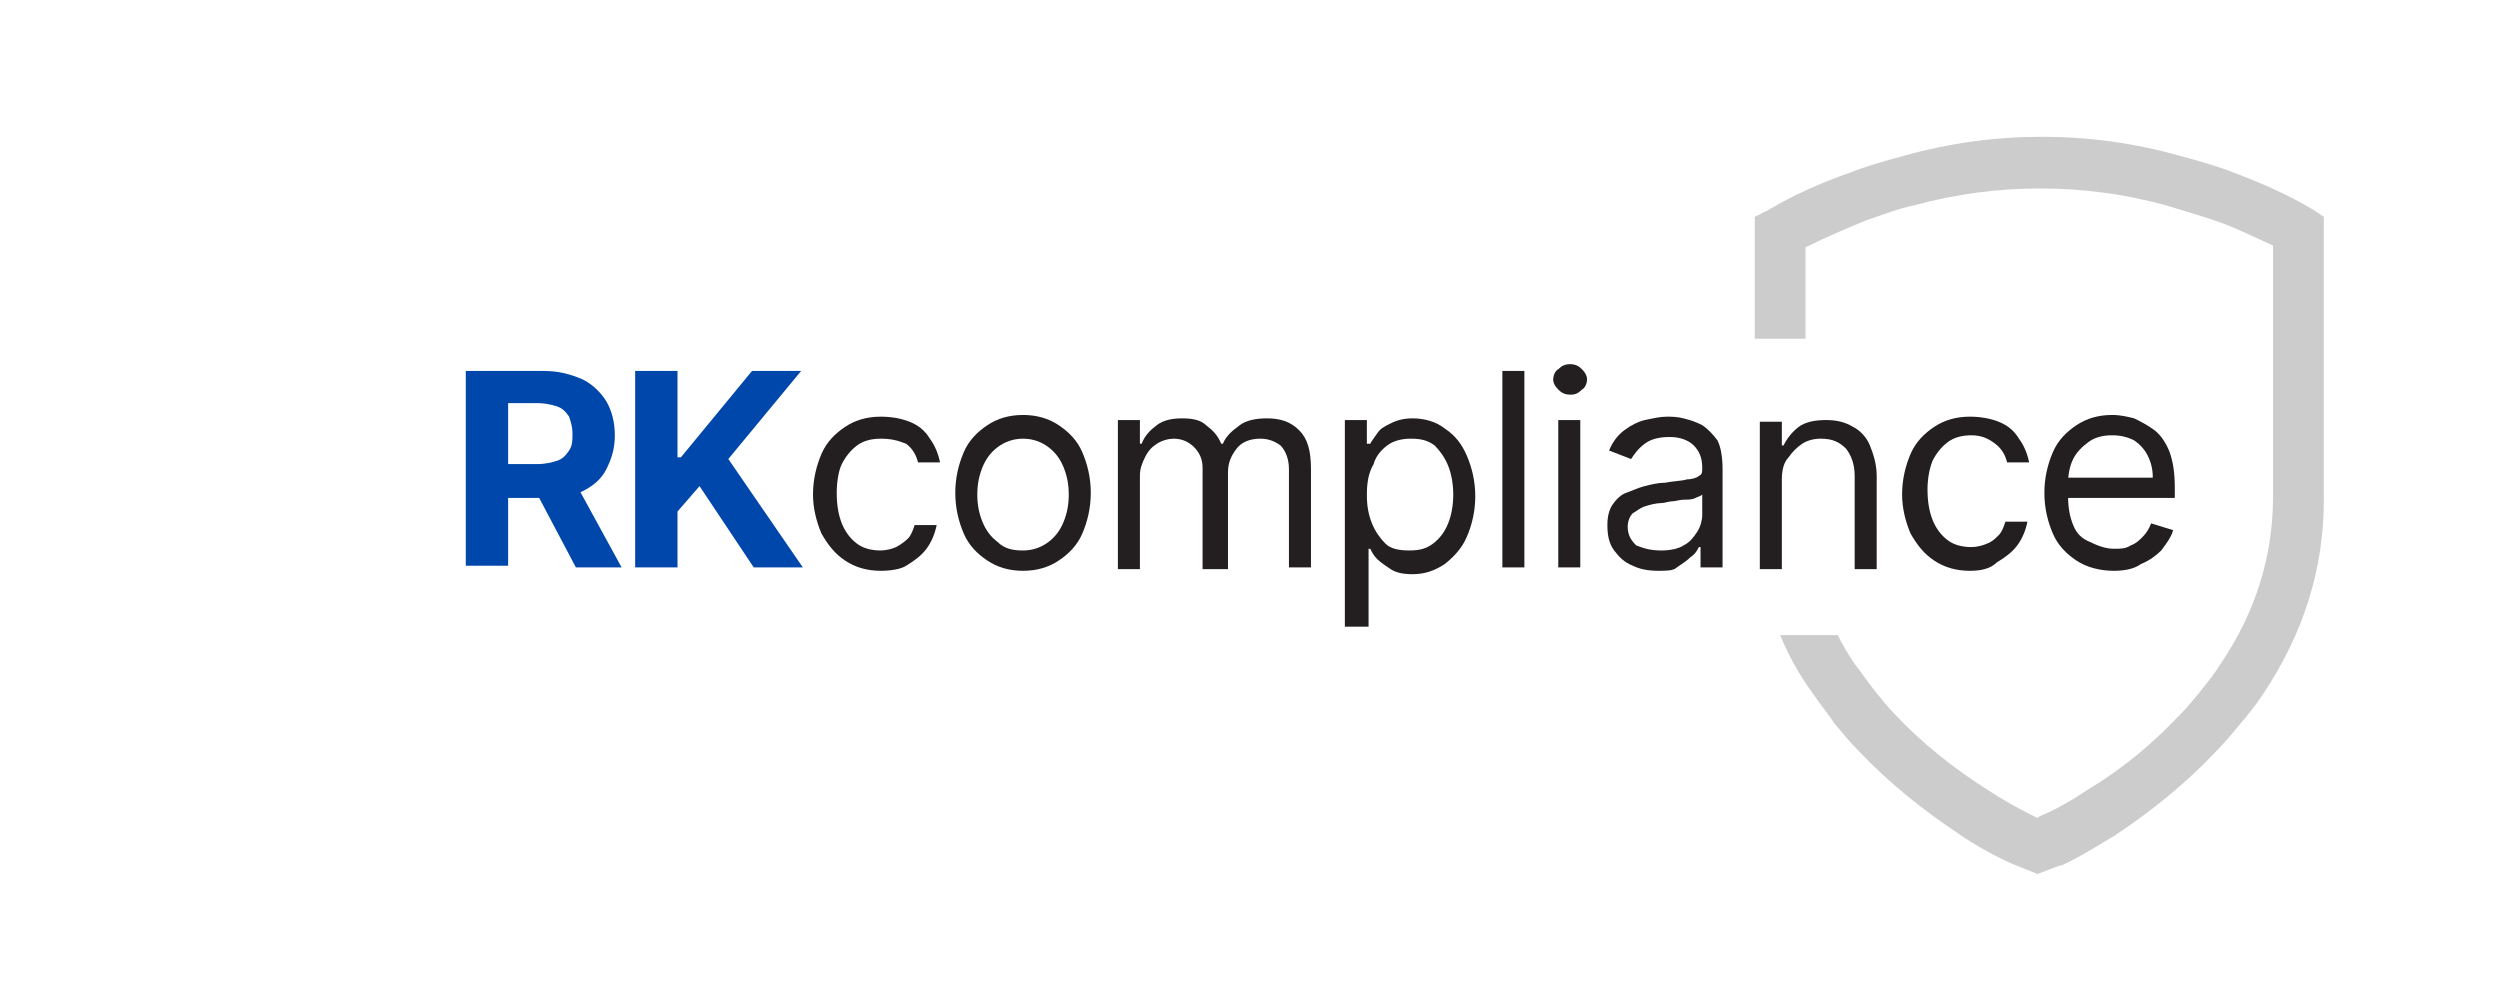 <?xml version="1.0" encoding="utf-8"?>
<!-- Generator: Adobe Illustrator 28.2.0, SVG Export Plug-In . SVG Version: 6.00 Build 0)  -->
<svg version="1.1" id="Layer_1" xmlns="http://www.w3.org/2000/svg" xmlns:xlink="http://www.w3.org/1999/xlink" x="0px" y="0px"
	 width="147.6px" height="58.3px" viewBox="0 0 147.6 58.3" style="enable-background:new 0 0 147.6 58.3;" xml:space="preserve">
<style type="text/css">
	.st0{fill:none;}
	.st1{fill:#CCCCCC;}
	.st2{enable-background:new    ;}
	.st3{fill:#0047AB;}
	.st4{fill:#231F20;}
</style>
<rect y="0.2" class="st0" width="147.6" height="58"/>
<path class="st1" d="M136.6,12.4c-1.5-0.9-3.1-1.6-4.7-2.2c-1-0.4-2.1-0.7-3.2-1c-5.3-1.5-11-1.5-16.3,0c-1.1,0.3-2.2,0.6-3.2,1
	c-1.7,0.6-3.3,1.3-4.8,2.2l-0.8,0.4V20h3v-5.4c1.2-0.6,2.4-1.1,3.6-1.6c0.9-0.3,1.9-0.7,2.9-0.9c4.8-1.3,9.9-1.3,14.7,0
	c1,0.3,2,0.6,2.9,0.9h0c1.2,0.4,2.4,1,3.5,1.5v14.8c0,3.5-1,6.8-3.1,9.9c-0.3,0.5-0.7,1-1.1,1.5c-0.4,0.5-0.8,1-1.3,1.5
	c-1.6,1.7-3.4,3.2-5.4,4.4c-0.9,0.6-1.9,1.2-2.9,1.6l-0.1,0.1l-0.2-0.1c-1-0.5-1.9-1-2.8-1.6c-1.9-1.2-3.8-2.7-5.4-4.4
	c-0.4-0.4-0.8-0.9-1.2-1.4c-0.4-0.5-0.8-1.1-1.2-1.6c-0.4-0.6-0.7-1.1-1-1.7h-3.4c0.5,1.2,1.1,2.3,1.9,3.4c0.4,0.6,0.9,1.2,1.3,1.8
	c0.5,0.6,0.9,1.1,1.4,1.6c1.8,1.9,3.8,3.5,5.9,4.9c1,0.7,2.1,1.3,3.2,1.8l1.5,0.6l1.3-0.5l0.1,0c1.1-0.5,2.2-1.2,3.2-1.8
	c2.1-1.4,4.1-3,5.9-4.9c0.5-0.5,1-1.1,1.5-1.7c0.5-0.6,0.9-1.1,1.3-1.7c2.4-3.6,3.6-7.4,3.6-11.5V12.8L136.6,12.4L136.6,12.4z"/>
<g class="st2">
	<path class="st3" d="M27.5,33.5V21.9h4.6c0.9,0,1.6,0.2,2.3,0.5c0.6,0.3,1.1,0.8,1.4,1.3s0.5,1.2,0.5,2c0,0.8-0.2,1.4-0.5,2
		c-0.3,0.6-0.8,1-1.4,1.3c-0.6,0.3-1.4,0.4-2.3,0.4h-3.1v-2h2.7c0.5,0,0.9-0.1,1.2-0.2c0.3-0.1,0.5-0.3,0.7-0.6
		c0.2-0.3,0.2-0.6,0.2-1c0-0.4-0.1-0.7-0.2-1c-0.2-0.3-0.4-0.5-0.7-0.6s-0.7-0.2-1.2-0.2h-1.7v9.6H27.5z M33.8,28.2l2.9,5.3h-2.7
		l-2.8-5.3H33.8z"/>
	<path class="st3" d="M37.5,33.5V21.9H40V27h0.2l4.2-5.1h2.9l-4.3,5.2l4.4,6.4h-2.9l-3.2-4.8L40,30.2v3.3H37.5z"/>
</g>
<g class="st2">
	<path class="st4" d="M52,33.7c-0.8,0-1.5-0.2-2.1-0.6c-0.6-0.4-1-0.9-1.4-1.6c-0.3-0.7-0.5-1.5-0.5-2.3c0-0.9,0.2-1.7,0.5-2.4
		c0.3-0.7,0.8-1.2,1.4-1.6c0.6-0.4,1.3-0.6,2.1-0.6c0.6,0,1.2,0.1,1.7,0.3c0.5,0.2,0.9,0.5,1.2,1c0.3,0.4,0.5,0.9,0.6,1.4h-1.3
		c-0.1-0.4-0.3-0.8-0.7-1.1C53,26,52.6,25.9,52,25.9c-0.5,0-1,0.1-1.4,0.4s-0.7,0.7-0.9,1.1s-0.3,1.1-0.3,1.7c0,0.7,0.1,1.3,0.3,1.8
		c0.2,0.5,0.5,0.9,0.9,1.2c0.4,0.3,0.9,0.4,1.4,0.4c0.3,0,0.7-0.1,0.9-0.2s0.5-0.3,0.7-0.5c0.2-0.2,0.3-0.5,0.4-0.8h1.3
		c-0.1,0.5-0.3,1-0.6,1.4s-0.7,0.7-1.2,1C53.2,33.6,52.6,33.7,52,33.7z"/>
	<path class="st4" d="M60.4,33.7c-0.8,0-1.5-0.2-2.1-0.6s-1.1-0.9-1.4-1.6s-0.5-1.5-0.5-2.4c0-0.9,0.2-1.7,0.5-2.4s0.8-1.2,1.4-1.6
		c0.6-0.4,1.3-0.6,2.1-0.6c0.8,0,1.5,0.2,2.1,0.6c0.6,0.4,1.1,0.9,1.4,1.6s0.5,1.5,0.5,2.4c0,0.9-0.2,1.7-0.5,2.4s-0.8,1.2-1.4,1.6
		C61.9,33.5,61.2,33.7,60.4,33.7z M60.4,32.5c0.6,0,1.1-0.2,1.5-0.5c0.4-0.3,0.7-0.7,0.9-1.2s0.3-1,0.3-1.6s-0.1-1.1-0.3-1.6
		s-0.5-0.9-0.9-1.2c-0.4-0.3-0.9-0.5-1.5-0.5c-0.6,0-1.1,0.2-1.5,0.5c-0.4,0.3-0.7,0.7-0.9,1.2s-0.3,1-0.3,1.6s0.1,1.1,0.3,1.6
		s0.5,0.9,0.9,1.2C59.3,32.4,59.8,32.5,60.4,32.5z"/>
	<path class="st4" d="M66,33.5v-8.7h1.3v1.4h0.1c0.2-0.5,0.5-0.8,0.9-1.1c0.4-0.3,0.9-0.4,1.5-0.4c0.6,0,1.1,0.1,1.4,0.4
		c0.4,0.3,0.7,0.6,0.9,1.1h0.1c0.2-0.5,0.6-0.8,1-1.1c0.4-0.3,1-0.4,1.6-0.4c0.8,0,1.4,0.2,1.9,0.7s0.7,1.2,0.7,2.3v5.8h-1.3v-5.8
		c0-0.6-0.2-1.1-0.5-1.4c-0.4-0.3-0.8-0.4-1.2-0.4c-0.6,0-1.1,0.2-1.4,0.6c-0.3,0.4-0.5,0.8-0.5,1.4v5.7H71v-6
		c0-0.5-0.2-0.9-0.5-1.2c-0.3-0.3-0.7-0.5-1.2-0.5c-0.3,0-0.7,0.1-1,0.3s-0.5,0.4-0.7,0.8s-0.3,0.7-0.3,1.1v5.5H66z"/>
	<path class="st4" d="M79.4,36.8v-12h1.3v1.4h0.2c0.1-0.2,0.2-0.3,0.4-0.6s0.4-0.4,0.8-0.6s0.8-0.3,1.3-0.3c0.7,0,1.4,0.2,1.9,0.6
		c0.6,0.4,1,0.9,1.3,1.6s0.5,1.5,0.5,2.4c0,0.9-0.2,1.7-0.5,2.4c-0.3,0.7-0.8,1.2-1.3,1.6c-0.6,0.4-1.2,0.6-1.9,0.6
		c-0.6,0-1-0.1-1.3-0.3c-0.3-0.2-0.6-0.4-0.8-0.6c-0.2-0.2-0.3-0.4-0.4-0.6h-0.1v4.6H79.4z M80.7,29.2c0,0.7,0.1,1.2,0.3,1.7
		c0.2,0.5,0.5,0.9,0.8,1.2s0.8,0.4,1.4,0.4c0.6,0,1-0.1,1.4-0.4c0.4-0.3,0.7-0.7,0.9-1.2s0.3-1.1,0.3-1.7c0-0.6-0.1-1.2-0.3-1.7
		c-0.2-0.5-0.5-0.9-0.8-1.2c-0.4-0.3-0.8-0.4-1.4-0.4c-0.5,0-1,0.1-1.4,0.4c-0.4,0.3-0.7,0.7-0.8,1.1C80.8,27.9,80.7,28.5,80.7,29.2
		z"/>
	<path class="st4" d="M90,21.9v11.6h-1.3V21.9H90z"/>
	<path class="st4" d="M92.7,23.3c-0.3,0-0.5-0.1-0.7-0.3c-0.2-0.2-0.3-0.4-0.3-0.6s0.1-0.5,0.3-0.6c0.2-0.2,0.4-0.3,0.7-0.3
		c0.3,0,0.5,0.1,0.7,0.3s0.3,0.4,0.3,0.6s-0.1,0.5-0.3,0.6C93.1,23.3,92.9,23.3,92.7,23.3z M92,33.5v-8.7h1.3v8.7H92z"/>
	<path class="st4" d="M97.9,33.7c-0.6,0-1.1-0.1-1.5-0.3c-0.5-0.2-0.8-0.5-1.1-0.9c-0.3-0.4-0.4-0.9-0.4-1.5c0-0.5,0.1-0.9,0.3-1.2
		c0.2-0.3,0.5-0.6,0.8-0.7s0.7-0.3,1.1-0.4c0.4-0.1,0.8-0.2,1.2-0.2c0.5-0.1,1-0.1,1.3-0.2c0.3,0,0.6-0.1,0.7-0.2
		c0.2-0.1,0.2-0.2,0.2-0.5v0c0-0.6-0.2-1-0.5-1.3c-0.3-0.3-0.8-0.5-1.4-0.5c-0.6,0-1.1,0.1-1.5,0.4c-0.4,0.3-0.6,0.6-0.8,0.9
		l-1.3-0.5c0.2-0.5,0.5-0.9,0.9-1.2s0.8-0.5,1.2-0.6c0.5-0.1,0.9-0.2,1.3-0.2c0.3,0,0.6,0,1,0.1c0.4,0.1,0.7,0.2,1.1,0.4
		c0.3,0.2,0.6,0.5,0.9,0.9c0.2,0.4,0.3,1,0.3,1.7v5.8h-1.3v-1.2h-0.1c-0.1,0.2-0.2,0.4-0.5,0.6c-0.2,0.2-0.5,0.4-0.8,0.6
		C98.8,33.7,98.4,33.7,97.9,33.7z M98.1,32.5c0.5,0,1-0.1,1.3-0.3c0.4-0.2,0.6-0.5,0.8-0.8c0.2-0.3,0.3-0.7,0.3-1v-1.2
		c-0.1,0.1-0.2,0.1-0.4,0.2c-0.2,0.1-0.4,0.1-0.7,0.1c-0.2,0-0.5,0.1-0.7,0.1c-0.2,0-0.4,0.1-0.6,0.1c-0.3,0-0.7,0.1-1,0.2
		c-0.3,0.1-0.5,0.3-0.7,0.4c-0.2,0.2-0.3,0.5-0.3,0.8c0,0.5,0.2,0.8,0.5,1.1C97.1,32.4,97.5,32.5,98.1,32.5z"/>
	<path class="st4" d="M105.2,28.3v5.3h-1.3v-8.7h1.3v1.4h0.1c0.2-0.4,0.5-0.8,0.9-1.1c0.4-0.3,1-0.4,1.6-0.4c0.6,0,1.1,0.1,1.6,0.4
		c0.4,0.2,0.8,0.6,1,1.1s0.4,1.1,0.4,1.8v5.5h-1.3v-5.5c0-0.7-0.2-1.2-0.5-1.6c-0.4-0.4-0.8-0.6-1.5-0.6c-0.4,0-0.8,0.1-1.1,0.3
		s-0.6,0.5-0.8,0.8C105.3,27.3,105.2,27.8,105.2,28.3z"/>
	<path class="st4" d="M116.3,33.7c-0.8,0-1.5-0.2-2.1-0.6c-0.6-0.4-1-0.9-1.4-1.6c-0.3-0.7-0.5-1.5-0.5-2.3c0-0.9,0.2-1.7,0.5-2.4
		c0.3-0.7,0.8-1.2,1.4-1.6c0.6-0.4,1.3-0.6,2.1-0.6c0.6,0,1.2,0.1,1.7,0.3c0.5,0.2,0.9,0.5,1.2,1c0.3,0.4,0.5,0.9,0.6,1.4h-1.3
		c-0.1-0.4-0.3-0.8-0.7-1.1c-0.4-0.3-0.8-0.5-1.4-0.5c-0.5,0-1,0.1-1.4,0.4c-0.4,0.3-0.7,0.7-0.9,1.1c-0.2,0.5-0.3,1.1-0.3,1.7
		c0,0.7,0.1,1.3,0.3,1.8c0.2,0.5,0.5,0.9,0.9,1.2c0.4,0.3,0.9,0.4,1.4,0.4c0.3,0,0.7-0.1,0.9-0.2c0.3-0.1,0.5-0.3,0.7-0.5
		c0.2-0.2,0.3-0.5,0.4-0.8h1.3c-0.1,0.5-0.3,1-0.6,1.4c-0.3,0.4-0.7,0.7-1.2,1C117.5,33.6,116.9,33.7,116.3,33.7z"/>
	<path class="st4" d="M124.8,33.7c-0.8,0-1.6-0.2-2.2-0.6c-0.6-0.4-1.1-0.9-1.4-1.6c-0.3-0.7-0.5-1.5-0.5-2.4s0.2-1.7,0.5-2.4
		c0.3-0.7,0.8-1.2,1.4-1.6c0.6-0.4,1.3-0.6,2.1-0.6c0.5,0,0.9,0.1,1.3,0.2c0.4,0.2,0.8,0.4,1.2,0.7c0.4,0.3,0.7,0.8,0.9,1.3
		c0.2,0.6,0.3,1.2,0.3,2.1v0.6h-6.7v-1.2h5.4c0-0.5-0.1-0.9-0.3-1.3c-0.2-0.4-0.5-0.7-0.8-0.9c-0.4-0.2-0.8-0.3-1.3-0.3
		c-0.5,0-1,0.1-1.4,0.4c-0.4,0.3-0.7,0.6-0.9,1s-0.3,0.9-0.3,1.4v0.8c0,0.7,0.1,1.2,0.3,1.7s0.5,0.8,1,1c0.4,0.2,0.9,0.4,1.4,0.4
		c0.4,0,0.7,0,1-0.2c0.3-0.1,0.5-0.3,0.7-0.5s0.4-0.5,0.5-0.8l1.3,0.4c-0.1,0.4-0.4,0.8-0.7,1.2c-0.3,0.3-0.7,0.6-1.2,0.8
		C126,33.6,125.4,33.7,124.8,33.7z"/>
</g>
</svg>
